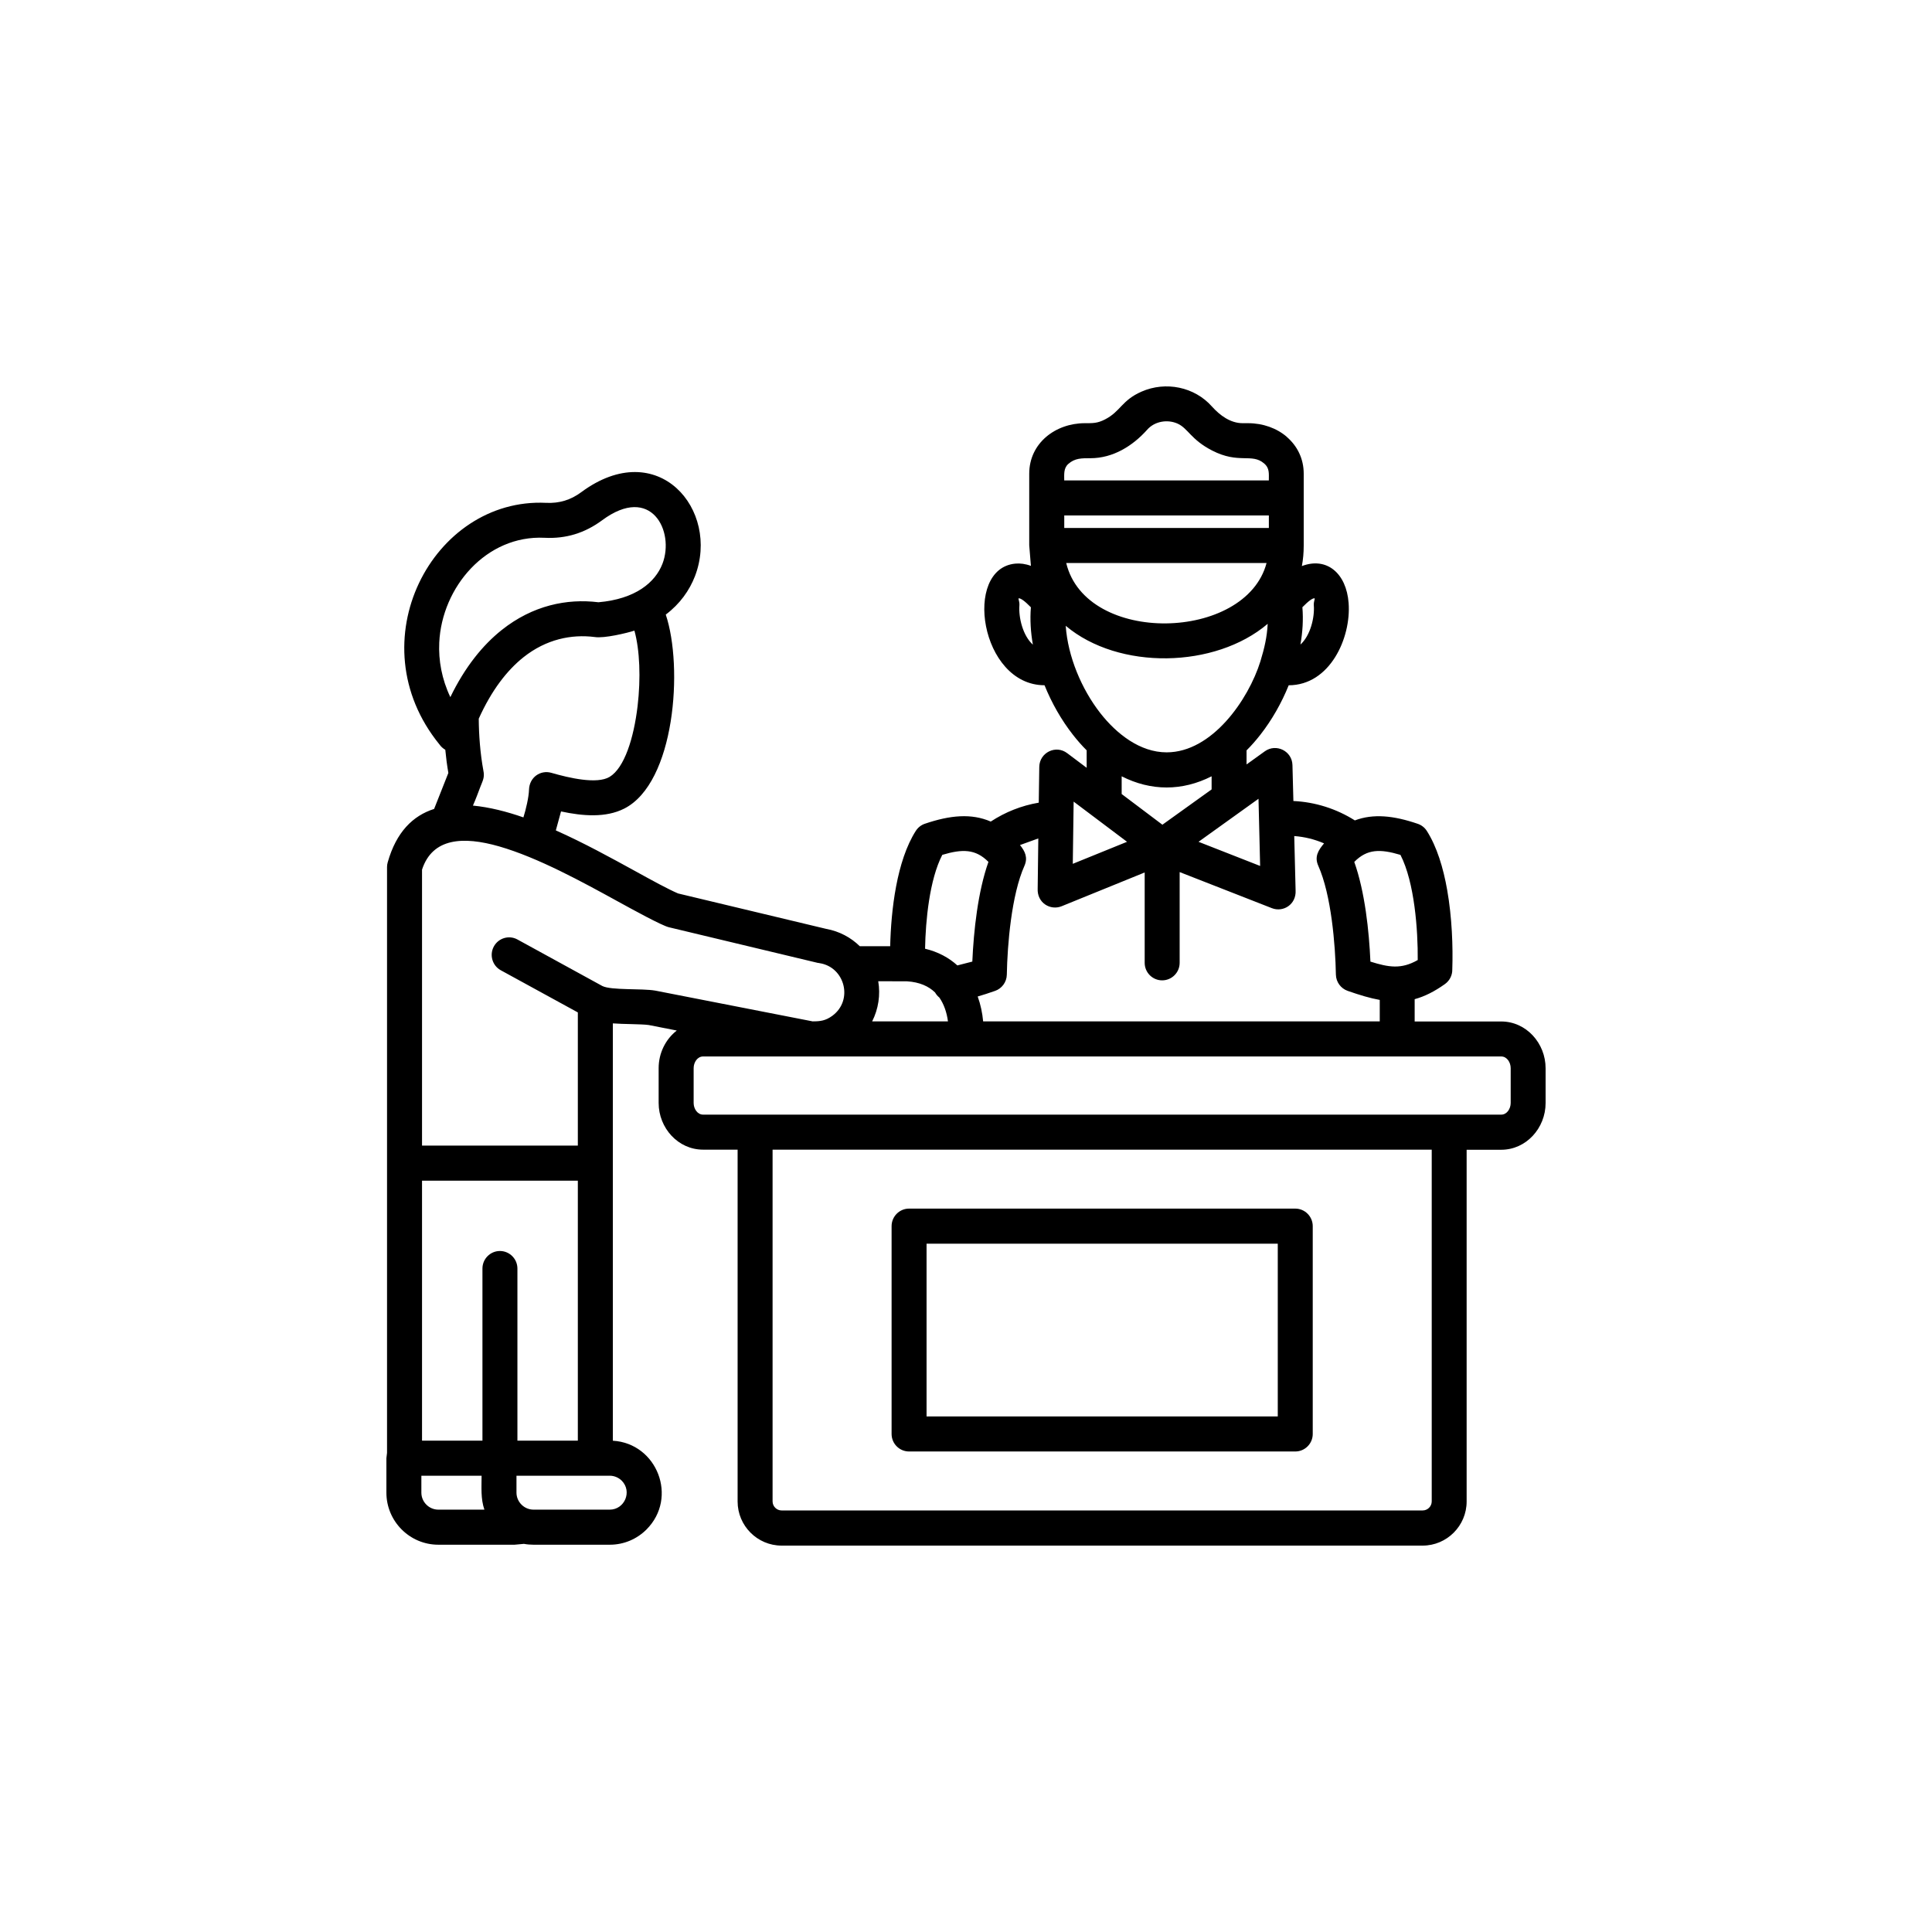 <svg width="70" height="70" viewBox="0 0 70 70" fill="none" xmlns="http://www.w3.org/2000/svg">
<path d="M32.937 43.79H46.93C47.278 43.79 47.563 44.076 47.563 44.425V51.955C47.563 52.307 47.278 52.59 46.93 52.59H32.937C32.589 52.59 32.304 52.307 32.304 51.955V44.425C32.304 44.076 32.588 43.79 32.937 43.79ZM46.296 45.061H33.571V51.321H46.296V45.061ZM15.925 26.976C12.899 23.264 15.676 18.018 19.789 18.219C20.263 18.242 20.68 18.116 21.059 17.833C23.841 15.775 26.101 18.477 25.18 20.876C24.98 21.393 24.636 21.88 24.122 22.268C24.759 24.167 24.461 28.368 22.613 29.299C21.949 29.634 21.12 29.57 20.327 29.4L20.139 30.087C21.15 30.537 22.146 31.085 22.995 31.551C23.639 31.906 24.194 32.21 24.566 32.371L29.934 33.655C30.411 33.741 30.829 33.967 31.152 34.283H32.253C32.284 32.977 32.487 31.191 33.182 30.103C33.264 29.977 33.379 29.89 33.51 29.846C34.424 29.535 35.196 29.463 35.897 29.767C36.423 29.422 37.01 29.188 37.636 29.082L37.655 27.785C37.663 27.268 38.255 26.972 38.671 27.292L39.372 27.819V27.186C39.194 27.009 39.028 26.819 38.871 26.618C38.453 26.083 38.104 25.468 37.845 24.828C35.512 24.825 34.878 20.601 36.787 20.421C36.962 20.405 37.152 20.428 37.352 20.503L37.291 19.757V17.162C37.291 16.055 38.243 15.333 39.307 15.333C39.594 15.333 39.757 15.34 40.036 15.197C40.606 14.904 40.639 14.504 41.363 14.188C42.236 13.806 43.28 14.016 43.911 14.729C44.199 15.05 44.581 15.333 45.022 15.333H45.22C45.761 15.333 46.261 15.515 46.625 15.829V15.832C47.003 16.159 47.236 16.617 47.236 17.163V19.769C47.236 20.029 47.214 20.275 47.169 20.51C48.065 20.167 48.783 20.766 48.863 21.85C48.958 23.108 48.188 24.827 46.692 24.829C46.434 25.47 46.084 26.085 45.666 26.62C45.509 26.821 45.343 27.011 45.165 27.188V27.697L45.83 27.219C46.238 26.929 46.816 27.209 46.828 27.721L46.862 29.022C47.655 29.059 48.424 29.305 49.089 29.725C49.753 29.475 50.487 29.547 51.367 29.848C51.498 29.892 51.616 29.98 51.696 30.105C52.059 30.673 52.293 31.44 52.434 32.245C52.609 33.235 52.647 34.308 52.619 35.124C52.624 35.327 52.529 35.53 52.349 35.657C51.965 35.929 51.615 36.104 51.256 36.202V37.01H54.391C55.297 37.01 56 37.795 56 38.705V39.965C56 40.874 55.297 41.658 54.391 41.658H53.139V54.403C53.139 55.282 52.423 56 51.546 56H28.318C27.441 56 26.725 55.282 26.725 54.403V41.654H25.473C24.567 41.654 23.864 40.869 23.864 39.962V38.701C23.864 38.153 24.116 37.654 24.521 37.338L23.503 37.138C23.233 37.101 22.569 37.109 22.205 37.079V52.2C23.806 52.295 24.578 54.258 23.424 55.416C23.082 55.758 22.612 55.968 22.095 55.968H19.33C19.212 55.968 19.096 55.958 18.983 55.937L18.645 55.968H15.881C14.845 55.968 14 55.121 14 54.082V52.832L14.023 52.639V31.416C14.023 31.36 14.03 31.3 14.048 31.241C14.358 30.148 14.956 29.556 15.729 29.309L16.245 28.005C16.196 27.725 16.16 27.444 16.134 27.166C16.05 27.117 15.979 27.053 15.925 26.976ZM22.986 22.849C22.716 22.936 21.895 23.135 21.551 23.081C20.707 22.973 19.791 23.158 18.965 23.814C18.368 24.29 17.81 25.01 17.346 26.039C17.348 26.341 17.361 26.644 17.387 26.955C17.415 27.287 17.456 27.606 17.512 27.91C17.568 28.172 17.49 28.283 17.402 28.514C17.332 28.699 17.245 28.939 17.135 29.188C17.735 29.245 18.367 29.407 18.964 29.616C19.054 29.333 19.159 28.883 19.167 28.615C19.18 28.157 19.588 27.89 19.973 28C20.625 28.188 21.628 28.422 22.087 28.148C22.623 27.823 22.963 26.748 23.101 25.583C23.22 24.578 23.181 23.549 22.986 22.849ZM15.915 23.279C15.884 23.93 16.007 24.607 16.317 25.258C16.846 24.167 17.488 23.375 18.183 22.822C19.299 21.937 20.536 21.679 21.683 21.821C23.02 21.705 23.74 21.106 24.003 20.424C24.452 19.253 23.6 17.527 21.814 18.852C21.186 19.315 20.508 19.524 19.73 19.485C17.618 19.381 16.011 21.273 15.915 23.279ZM54.394 38.278H25.473C25.27 38.278 25.132 38.488 25.132 38.702V39.963C25.132 40.173 25.27 40.385 25.473 40.385H54.394C54.597 40.385 54.735 40.174 54.735 39.963V38.702C54.735 38.488 54.597 38.278 54.394 38.278ZM29.442 37.006C29.717 37.006 29.909 36.985 30.156 36.805C30.928 36.239 30.61 35.038 29.694 34.897C29.676 34.894 29.66 34.891 29.645 34.887L29.642 34.89L24.235 33.596C23.974 33.534 22.907 32.947 22.388 32.662C21.112 31.962 19.496 31.072 18.08 30.665C16.786 30.295 15.667 30.354 15.291 31.509V41.508H20.936V36.682L18.144 35.154C17.839 34.987 17.726 34.601 17.892 34.294C18.059 33.986 18.442 33.872 18.747 34.039L21.824 35.725C22.15 35.887 23.251 35.807 23.743 35.892L29.442 37.006ZM31.6 37.006H34.346C34.305 36.692 34.205 36.389 34.035 36.144C33.971 36.092 33.92 36.03 33.879 35.959C33.651 35.737 33.322 35.583 32.862 35.555L31.82 35.552C31.905 36.044 31.826 36.561 31.6 37.006ZM35.621 37.006H49.991V36.229C49.643 36.167 49.265 36.054 48.826 35.9C48.585 35.814 48.408 35.586 48.402 35.313C48.382 34.233 48.236 32.425 47.763 31.367C47.617 31.038 47.766 30.804 47.973 30.557C47.632 30.41 47.273 30.32 46.893 30.292L46.942 32.261C46.97 32.77 46.493 33.066 46.082 32.904L42.741 31.597V34.885C42.741 35.237 42.456 35.52 42.107 35.52C41.759 35.52 41.474 35.237 41.474 34.885V31.611L38.464 32.835C38.058 32.999 37.569 32.714 37.597 32.19L37.62 30.378L36.956 30.618C37.146 30.852 37.245 31.076 37.118 31.369C36.645 32.426 36.499 34.235 36.479 35.315C36.473 35.587 36.297 35.817 36.055 35.901C35.827 35.981 35.616 36.05 35.424 36.105C35.529 36.396 35.593 36.703 35.621 37.006ZM51.874 41.654H27.992V54.399C27.992 54.579 28.141 54.726 28.318 54.726H51.548C51.725 54.726 51.874 54.579 51.874 54.399V41.654ZM22.094 53.468H18.713V54.082C18.713 54.419 18.993 54.697 19.329 54.697H22.093C22.627 54.697 22.916 54.041 22.526 53.647C22.414 53.538 22.26 53.468 22.094 53.468ZM18.747 52.197H20.936V42.779H15.291V52.197H17.48V45.962C17.48 45.611 17.765 45.326 18.113 45.326C18.462 45.326 18.747 45.612 18.747 45.962V52.197ZM17.551 54.698C17.413 54.304 17.449 53.882 17.449 53.468H15.267V54.082C15.267 54.419 15.544 54.697 15.88 54.697H17.551V54.698ZM33.517 34.374C33.994 34.488 34.381 34.701 34.687 34.979L35.229 34.84C35.278 33.728 35.429 32.311 35.813 31.228C35.343 30.752 34.861 30.759 34.141 30.973C33.676 31.871 33.535 33.363 33.517 34.374ZM50.741 30.974C50.007 30.755 49.535 30.755 49.068 31.229C49.453 32.311 49.604 33.729 49.653 34.841C50.314 35.047 50.766 35.128 51.367 34.784C51.377 33.708 51.253 31.969 50.741 30.974ZM40.64 28.769L42.116 29.881L43.899 28.602V28.127C42.834 28.667 41.703 28.667 40.64 28.127V28.769ZM38.9 29.044L38.869 31.298L40.835 30.5L38.9 29.044ZM43.425 30.5L45.657 31.375L45.598 28.941L43.425 30.5ZM38.559 17.406H45.972C45.972 17.154 46.003 16.963 45.8 16.789V16.791C45.354 16.406 44.886 16.825 43.911 16.32C43.144 15.924 43.044 15.515 42.66 15.346C42.295 15.186 41.833 15.263 41.564 15.57C41.041 16.156 40.328 16.602 39.508 16.602C39.195 16.602 38.946 16.596 38.706 16.81C38.531 16.966 38.559 17.19 38.559 17.406ZM45.973 18.676H38.56V19.129H45.973V18.676ZM45.931 22.602C44.03 24.221 40.535 24.292 38.613 22.674C38.69 23.786 39.185 24.964 39.865 25.836C40.455 26.59 41.304 27.259 42.27 27.259C43.914 27.259 45.233 25.353 45.667 23.961C45.816 23.472 45.906 23.078 45.931 22.602ZM45.89 20.398H38.631C39.347 23.387 45.141 23.246 45.89 20.398ZM47.188 22.001C47.225 22.451 47.197 22.898 47.117 23.354C47.479 23.027 47.636 22.371 47.602 21.933C47.592 21.785 47.658 21.681 47.627 21.678C47.559 21.671 47.42 21.764 47.188 22.001ZM37.423 23.357C37.343 22.901 37.315 22.453 37.351 22.003C37.12 21.767 36.979 21.671 36.91 21.679C36.879 21.682 36.946 21.785 36.935 21.934C36.901 22.371 37.058 23.03 37.423 23.357Z" fill="black"/>
</svg>

